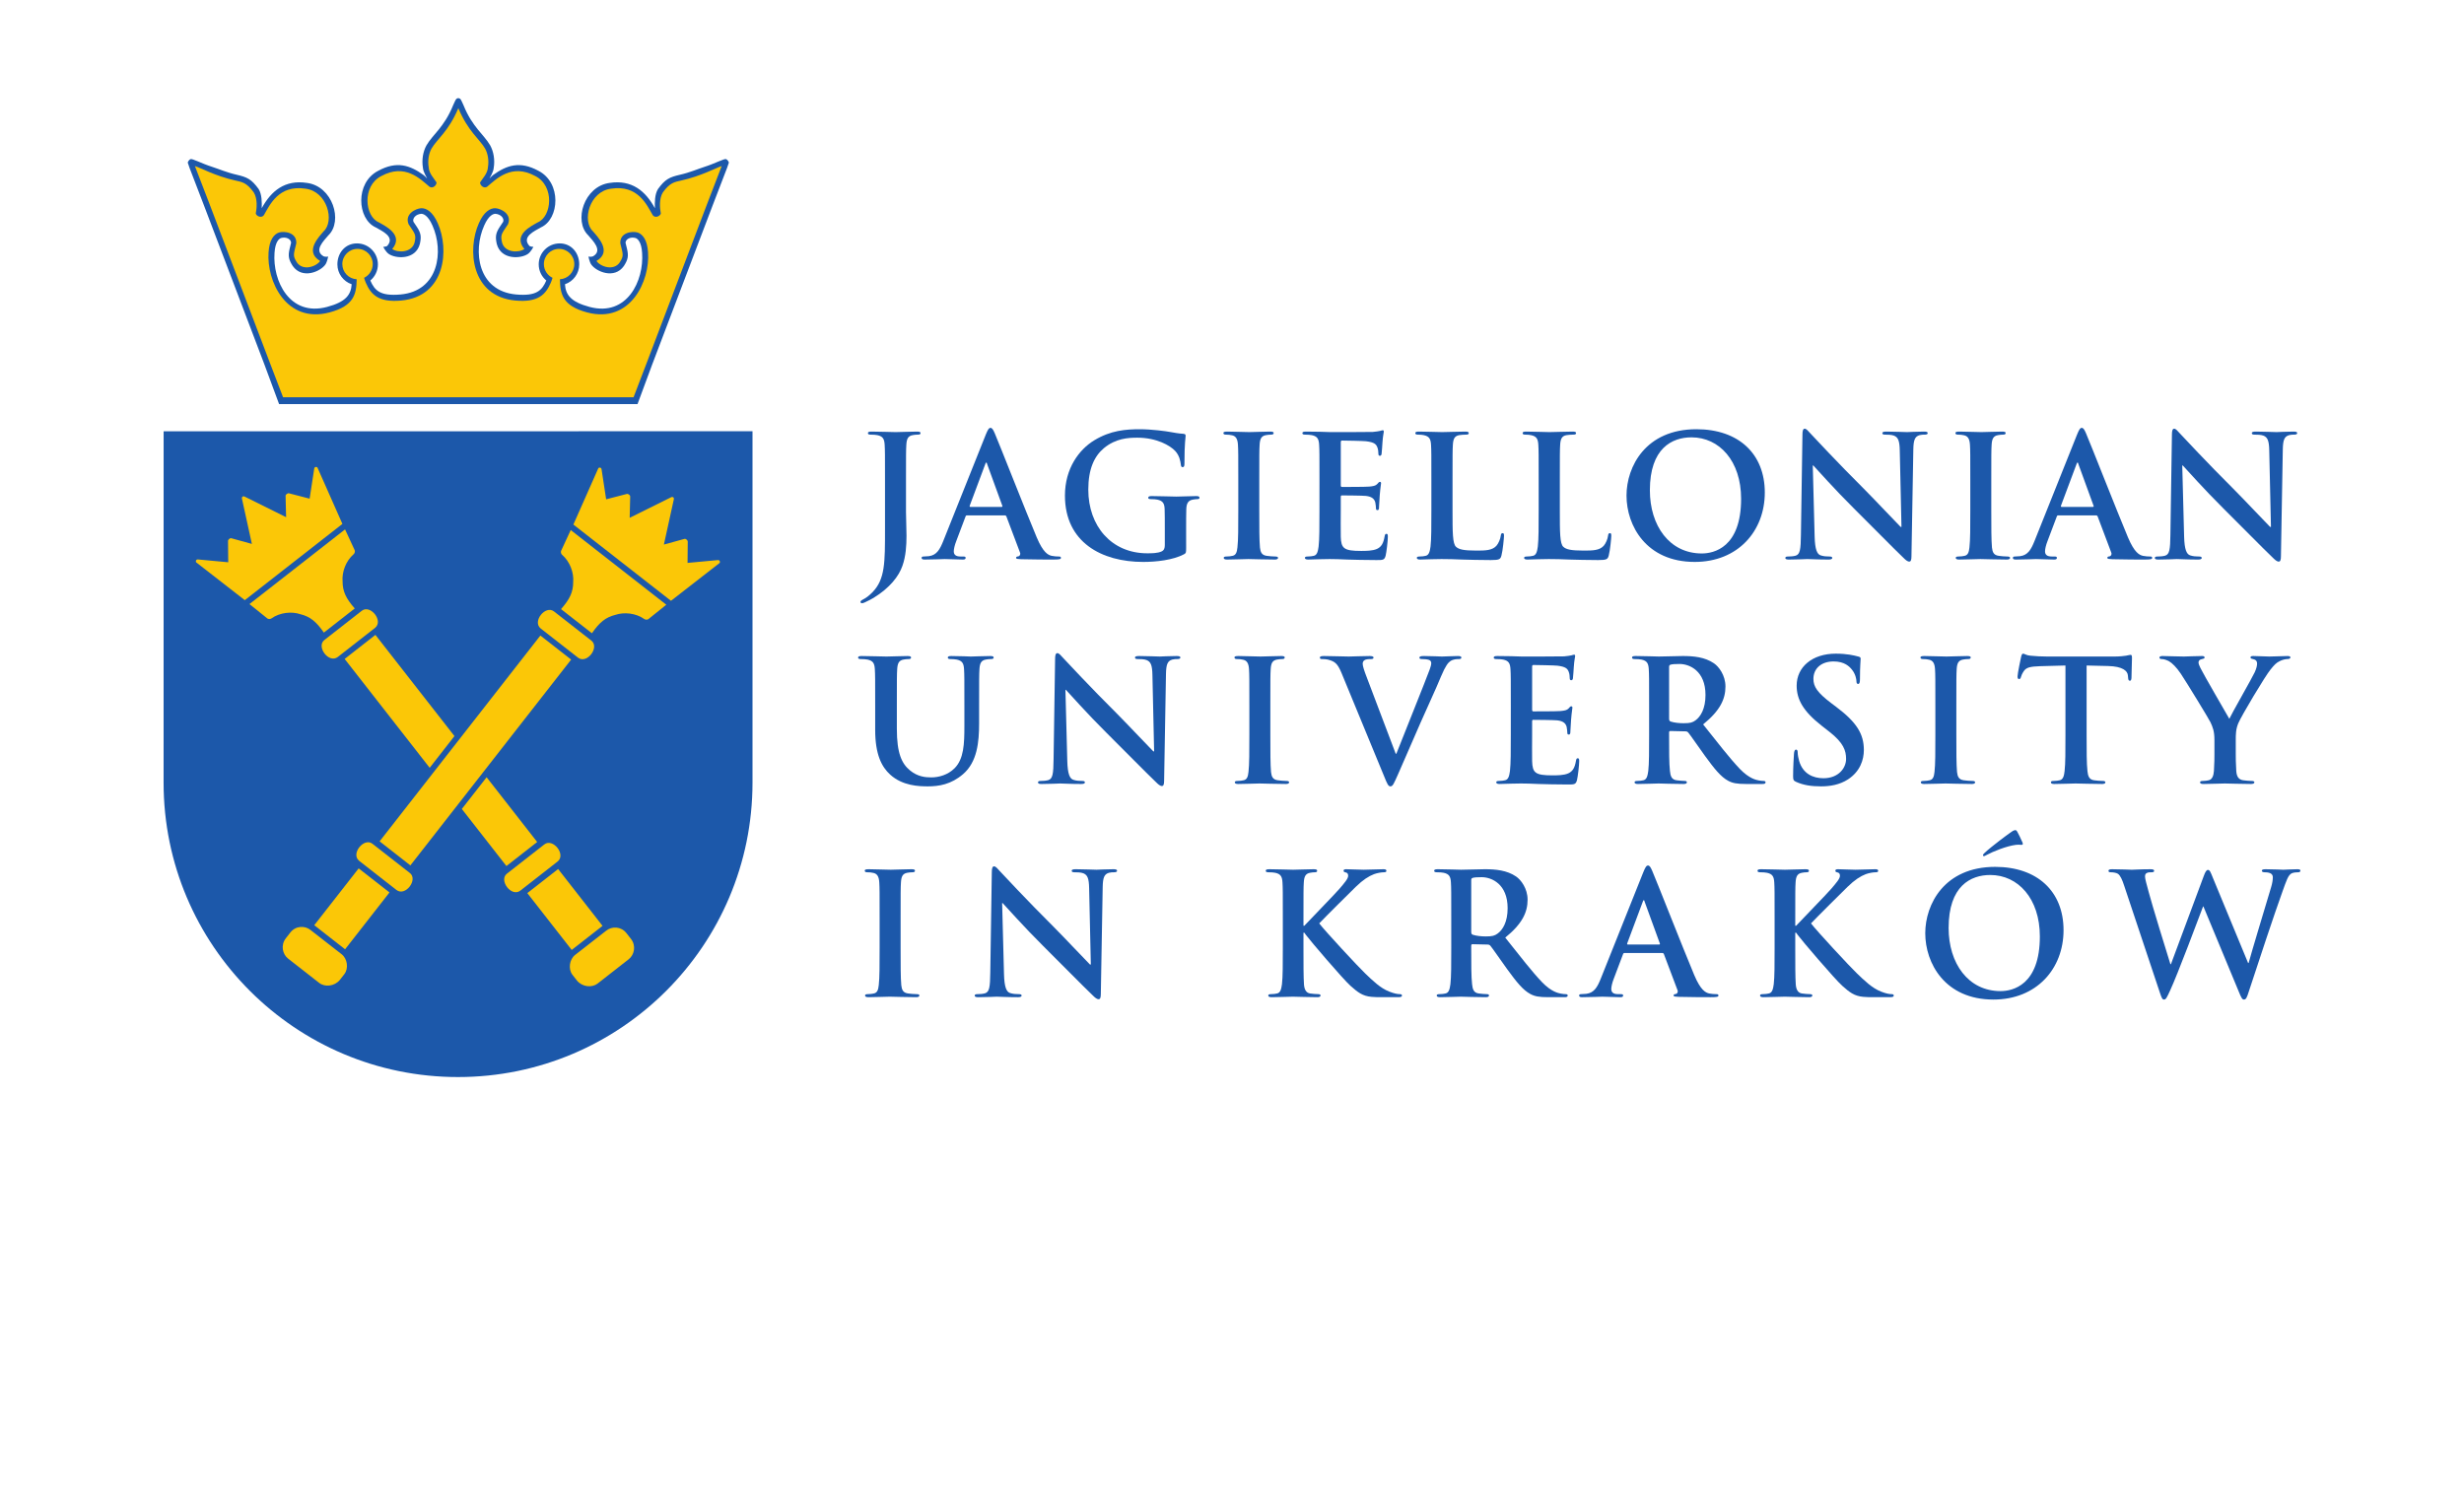 <?xml version="1.0" encoding="UTF-8" standalone="no"?>
<!-- Created with Inkscape (http://www.inkscape.org/) -->

<svg
   xmlns:dc="http://purl.org/dc/elements/1.1/"
   xmlns:cc="http://creativecommons.org/ns#"
   xmlns:rdf="http://www.w3.org/1999/02/22-rdf-syntax-ns#"
   xmlns:svg="http://www.w3.org/2000/svg"
   xmlns="http://www.w3.org/2000/svg"
   xmlns:sodipodi="http://sodipodi.sourceforge.net/DTD/sodipodi-0.dtd"
   xmlns:inkscape="http://www.inkscape.org/namespaces/inkscape"
   width="102.709mm"
   height="62.715mm"
   viewBox="0 0 363.929 222.218"
   id="svg2"
   version="1.1"
   inkscape:version="0.92.3 (2405546, 2018-03-11)"
   sodipodi:docname="header-en.svg">
  <defs
     id="defs4">
    <clipPath
       id="clipPath3460"
       clipPathUnits="userSpaceOnUse">
      <path
         inkscape:connector-curvature="0"
         id="path3462-5"
         d="M 0,841 H 595 V 0 H 0 Z" />
    </clipPath>
  </defs>
  <sodipodi:namedview
     id="base"
     pagecolor="#ffffff"
     bordercolor="#666666"
     borderopacity="1.0"
     inkscape:pageopacity="0.0"
     inkscape:pageshadow="2"
     inkscape:zoom="1.979899"
     inkscape:cx="152.9343"
     inkscape:cy="140.1743"
     inkscape:document-units="px"
     inkscape:current-layer="layer1"
     showgrid="false"
     fit-margin-top="4.091"
     fit-margin-left="6.819"
     fit-margin-right="6.819"
     fit-margin-bottom="17.819"
     inkscape:window-width="1853"
     inkscape:window-height="1025"
     inkscape:window-x="67"
     inkscape:window-y="27"
     inkscape:window-maximized="1" />
  <g
     inkscape:label="Layer 1"
     inkscape:groupmode="layer"
     id="layer1"
     transform="translate(-20.886,-525.506)">
    <g
       transform="translate(214.413,75.767)"
       id="layer1-3"
       inkscape:label="Layer 1">
      <g
         transform="matrix(1.25,0,0,-1.25,-240.622,1301.774)"
         inkscape:label="asm_pds_ang_c"
         id="g3454">
        <g
           id="g3456">
          <g
             clip-path="url(#clipPath3460)"
             id="g3458">
            <g
               transform="translate(126.591,589.156)"
               id="g3464">
              <path
                 inkscape:connector-curvature="0"
                 id="path3466-6"
                 style="fill:#1c58aa;fill-opacity:1;fill-rule:evenodd;stroke:none"
                 d="m 0,0 c 0,-19.214 -15.578,-34.791 -34.794,-34.792 -19.216,0 -34.792,15.575 -34.791,34.789 L -69.581,41.512 0,41.515 Z" />
            </g>
            <g
               transform="translate(101.526,606.533)"
               id="g3468">
              <path
                 inkscape:connector-curvature="0"
                 id="path3470-2"
                 style="fill:#fbc707;fill-opacity:1;fill-rule:evenodd;stroke:none"
                 d="m 0,0 3.635,-2.842 -18.995,-24.318 -3.635,2.841 z" />
            </g>
            <g
               transform="translate(77.823,565.832)"
               id="g3472">
              <path
                 inkscape:connector-curvature="0"
                 id="path3474-9"
                 style="fill:#fbc707;fill-opacity:1;fill-rule:evenodd;stroke:none"
                 d="M 0,0 C -0.631,-0.754 -1.76,-0.858 -2.422,-0.35 L -6.11,2.531 c -0.658,0.514 -0.894,1.592 -0.266,2.395 l 0.532,0.682 c 0.642,0.821 1.729,0.833 2.39,0.3 L 0.23,3.037 C 0.899,2.507 1.06,1.379 0.548,0.701 Z" />
            </g>
            <g
               transform="translate(105.112,618.999)"
               id="g3476">
              <path
                 inkscape:connector-curvature="0"
                 id="path3478-1"
                 style="fill:#fbc707;fill-opacity:1;fill-rule:evenodd;stroke:none"
                 d="m 0,0 -1.139,-2.462 c -0.053,-0.107 -0.012,-0.356 0.115,-0.46 0.943,-0.81 1.405,-2.125 1.316,-3.214 0.001,-1.188 -0.399,-2.029 -1.437,-3.208 l 3.65,-2.851 c 0.893,1.292 1.612,1.883 2.765,2.171 1.035,0.349 2.422,0.219 3.436,-0.5 0.132,-0.098 0.384,-0.079 0.474,0 l 2.114,1.7 z" />
            </g>
            <g
               transform="translate(116.959,610.637)"
               id="g3480">
              <path
                 inkscape:connector-curvature="0"
                 id="path3482-2"
                 style="fill:#fbc707;fill-opacity:1;fill-rule:evenodd;stroke:none"
                 d="M 0,0 5.739,4.465 C 5.826,4.533 5.802,4.87 5.485,4.807 L 1.957,4.479 1.981,6.99 C 1.992,7.151 1.751,7.368 1.584,7.314 l -2.422,-0.668 1.176,5.351 c 0.026,0.099 -0.024,0.201 -0.064,0.239 -0.046,0.03 -0.159,0.054 -0.248,0.005 l -4.907,-2.435 0.062,2.511 c 0.011,0.175 -0.257,0.357 -0.41,0.307 l -2.432,-0.631 -0.535,3.503 c -0.015,0.322 -0.348,0.264 -0.393,0.163 l -2.944,-6.648 z" />
            </g>
            <g
               transform="translate(107.548,605.934)"
               id="g3484">
              <path
                 inkscape:connector-curvature="0"
                 id="path3486-7"
                 style="fill:#fbc707;fill-opacity:1;fill-rule:evenodd;stroke:none"
                 d="m 0,0 c 1.014,-0.777 -0.519,-2.821 -1.573,-2.014 l -4.409,3.445 c -1.039,0.828 0.574,2.81 1.573,2.014 z" />
            </g>
            <g
               transform="translate(86.098,578.48)"
               id="g3488">
              <path
                 inkscape:connector-curvature="0"
                 id="path3490-0"
                 style="fill:#fbc707;fill-opacity:1;fill-rule:evenodd;stroke:none"
                 d="m 0,0 c 1.014,-0.777 -0.519,-2.821 -1.573,-2.014 l -4.409,3.445 c -1.039,0.827 0.574,2.809 1.573,2.013 z" />
            </g>
            <g
               transform="translate(80.055,579.021)"
               id="g3492">
              <path
                 inkscape:connector-curvature="0"
                 id="path3494-9"
                 style="fill:#fbc707;fill-opacity:1;fill-rule:evenodd;stroke:none"
                 d="m 0,0 3.642,-2.845 -5.247,-6.716 -3.642,2.846 z" />
            </g>
            <g
               transform="translate(95.173,589.788)"
               id="g3496">
              <path
                 inkscape:connector-curvature="0"
                 id="path3498-3"
                 style="fill:#fbc707;fill-opacity:1;fill-rule:evenodd;stroke:none"
                 d="M 0,0 5.975,-7.65 2.34,-10.491 -2.927,-3.748 Z M -13.139,16.822 -3.799,4.864 -6.726,1.116 -16.774,13.98 Z" />
            </g>
            <g
               transform="translate(105.856,565.756)"
               id="g3500">
              <path
                 inkscape:connector-curvature="0"
                 id="path3502-6"
                 style="fill:#fbc707;fill-opacity:1;fill-rule:evenodd;stroke:none"
                 d="M 0,0 C 0.631,-0.755 1.76,-0.858 2.423,-0.351 L 6.11,2.531 C 6.769,3.045 7.004,4.122 6.377,4.926 L 5.844,5.608 C 5.202,6.429 4.115,6.441 3.455,5.908 L -0.229,3.037 C -0.898,2.507 -1.06,1.379 -0.548,0.701 Z" />
            </g>
            <g
               transform="translate(78.448,619.075)"
               id="g3504">
              <path
                 inkscape:connector-curvature="0"
                 id="path3506-0"
                 style="fill:#fbc707;fill-opacity:1;fill-rule:evenodd;stroke:none"
                 d="M 0,0 1.139,-2.462 C 1.192,-2.568 1.15,-2.818 1.024,-2.922 0.08,-3.732 -0.381,-5.046 -0.292,-6.136 -0.293,-7.324 0.107,-8.164 1.145,-9.343 l -3.65,-2.852 c -0.893,1.293 -1.612,1.884 -2.765,2.171 -1.035,0.349 -2.422,0.219 -3.437,-0.5 -0.131,-0.098 -0.383,-0.079 -0.474,0 l -2.113,1.7 z" />
            </g>
            <g
               transform="translate(66.601,610.713)"
               id="g3508">
              <path
                 inkscape:connector-curvature="0"
                 id="path3510-6"
                 style="fill:#fbc707;fill-opacity:1;fill-rule:evenodd;stroke:none"
                 d="M 0,0 -5.739,4.464 C -5.826,4.533 -5.802,4.87 -5.485,4.806 L -1.957,4.478 -1.981,6.99 c -0.011,0.161 0.23,0.378 0.397,0.324 l 2.421,-0.668 -1.175,5.351 c -0.026,0.098 0.024,0.201 0.064,0.239 0.046,0.029 0.158,0.054 0.248,0.005 L 4.881,9.805 4.819,12.317 c -0.011,0.175 0.257,0.356 0.41,0.307 l 2.432,-0.631 0.535,3.503 c 0.015,0.322 0.348,0.264 0.393,0.163 L 11.533,9.01 Z" />
            </g>
            <g
               transform="translate(76.011,606.01)"
               id="g3512">
              <path
                 inkscape:connector-curvature="0"
                 id="path3514-2"
                 style="fill:#fbc707;fill-opacity:1;fill-rule:evenodd;stroke:none"
                 d="M 0,0 C -1.014,-0.776 0.519,-2.821 1.573,-2.014 L 5.982,1.432 C 7.021,2.259 5.408,4.241 4.409,3.445 Z" />
            </g>
            <g
               transform="translate(97.581,578.403)"
               id="g3516">
              <path
                 inkscape:connector-curvature="0"
                 id="path3518-6"
                 style="fill:#fbc707;fill-opacity:1;fill-rule:evenodd;stroke:none"
                 d="M 0,0 C -1.014,-0.777 0.519,-2.821 1.573,-2.014 L 5.982,1.431 C 7.021,2.259 5.408,4.241 4.409,3.445 Z" />
            </g>
            <g
               transform="translate(103.624,578.944)"
               id="g3520">
              <path
                 inkscape:connector-curvature="0"
                 id="path3522-1"
                 style="fill:#fbc707;fill-opacity:1;fill-rule:evenodd;stroke:none"
                 d="m 0,0 -3.642,-2.845 5.246,-6.716 3.643,2.846 z" />
            </g>
            <g
               transform="translate(70.652,633.882)"
               id="g3524">
              <path
                 inkscape:connector-curvature="0"
                 id="path3526-8"
                 style="fill:#1c58aa;fill-opacity:1;fill-rule:nonzero;stroke:none"
                 d="m 0,0 -1.741,4.699 -3.55,9.343 c -2.575,6.781 -5.167,13.609 -5.273,13.825 l -0.231,0.674 c 0,0 0.105,0.315 0.336,0.399 0.167,0.105 1.342,-0.525 2.503,-0.893 0.811,-0.256 1.785,-0.689 2.948,-0.949 1.229,-0.287 1.736,-0.511 2.591,-1.686 0.393,-0.623 0.389,-1.606 0.365,-2.27 1.122,2.054 2.738,3.382 5.324,2.995 3.064,-0.383 4.309,-4.52 2.55,-6.201 C 5.281,19.292 4.069,18.145 5.26,17.46 c 0.247,-0.099 0.542,-0.029 0.542,-0.029 0,0 -0.122,-0.641 -0.323,-0.929 -0.575,-0.845 -2.741,-1.795 -3.87,-0.179 -0.478,0.748 -0.562,1.172 -0.368,2.008 l 0.179,0.731 c -0.018,0.45 -0.604,0.732 -1.195,0.557 -0.222,-0.078 -0.683,-0.435 -0.764,-1.755 -0.239,-3.271 1.767,-7.566 6.206,-6.384 2.234,0.595 2.829,1.443 2.909,2.68 -0.98,0.331 -1.686,1.257 -1.686,2.349 0,1.369 0.94,2.478 2.309,2.478 1.368,0 2.478,-1.109 2.478,-2.478 0,-0.768 -0.349,-1.453 -0.895,-1.907 0.516,-1.187 1.174,-1.864 3.555,-1.652 4.575,0.406 5.129,5.152 3.786,8.145 -0.537,1.232 -1.102,1.395 -1.331,1.387 -0.609,-0.044 -1.056,-0.506 -0.92,-0.933 l 0.418,-0.625 c 0.468,-0.719 0.535,-1.146 0.341,-2.012 -0.508,-1.904 -2.868,-1.753 -3.698,-1.156 -0.352,0.265 -0.629,0.819 -0.629,0.819 0,0 0.433,0.017 0.508,0.157 0.89,1.057 -0.662,1.719 -1.391,2.143 -2.212,0.995 -2.457,5.292 0.296,6.692 2.197,1.195 3.759,0.65 5.357,-0.506 0.163,-0.118 0.307,-0.295 0.414,-0.415 -0.093,0.216 -0.125,0.251 -0.234,0.468 -0.111,0.24 -0.242,0.514 -0.262,0.818 -0.151,0.932 0.014,1.906 0.418,2.635 0.403,0.697 0.975,1.264 1.47,1.891 0.537,0.679 1.146,1.515 1.694,2.877 0.086,0.151 0.267,0.666 0.401,0.742 0.042,0.037 0.093,0.06 0.195,0.073 0.103,-0.013 0.167,-0.036 0.21,-0.073 0.133,-0.076 0.315,-0.591 0.401,-0.742 0.548,-1.362 1.156,-2.198 1.693,-2.877 0.495,-0.627 1.067,-1.194 1.47,-1.891 0.404,-0.729 0.569,-1.703 0.419,-2.635 -0.021,-0.304 -0.152,-0.578 -0.263,-0.818 -0.108,-0.217 -0.141,-0.252 -0.234,-0.468 0.107,0.12 0.251,0.297 0.414,0.415 1.598,1.156 3.16,1.701 5.357,0.506 2.754,-1.4 2.508,-5.697 0.297,-6.692 -0.729,-0.424 -2.282,-1.086 -1.392,-2.143 0.075,-0.14 0.508,-0.157 0.508,-0.157 0,0 -0.277,-0.554 -0.629,-0.819 -0.83,-0.597 -3.19,-0.748 -3.698,1.156 -0.194,0.866 -0.127,1.293 0.341,2.012 l 0.418,0.625 c 0.136,0.427 -0.311,0.889 -0.92,0.933 -0.229,0.008 -0.794,-0.155 -1.33,-1.387 -1.344,-2.993 -0.79,-7.739 3.785,-8.145 2.381,-0.212 3.039,0.465 3.556,1.652 -0.547,0.454 -0.896,1.139 -0.896,1.907 0,1.369 1.11,2.478 2.478,2.478 1.369,0 2.309,-1.109 2.309,-2.478 0,-1.092 -0.706,-2.018 -1.686,-2.349 0.08,-1.237 0.676,-2.085 2.91,-2.68 4.438,-1.182 6.444,3.113 6.205,6.384 -0.081,1.32 -0.542,1.677 -0.764,1.755 -0.591,0.175 -1.177,-0.107 -1.195,-0.557 l 0.179,-0.731 c 0.194,-0.836 0.11,-1.26 -0.368,-2.008 -1.129,-1.616 -3.294,-0.666 -3.87,0.179 -0.201,0.288 -0.323,0.929 -0.323,0.929 0,0 0.295,-0.07 0.542,0.029 1.191,0.685 -0.021,1.832 -0.562,2.476 -1.759,1.681 -0.514,5.818 2.55,6.201 2.586,0.387 4.202,-0.941 5.324,-2.995 -0.023,0.664 -0.028,1.647 0.365,2.27 0.855,1.175 1.363,1.399 2.592,1.686 1.162,0.26 2.136,0.693 2.947,0.949 1.161,0.368 2.336,0.998 2.504,0.893 0.23,-0.084 0.336,-0.399 0.336,-0.399 L 52.918,27.867 C 52.813,27.651 50.22,20.823 47.645,14.042 L 44.095,4.699 42.354,0 Z" />
            </g>
            <g
               transform="translate(71.122,634.69)"
               id="g3528">
              <path
                 inkscape:connector-curvature="0"
                 id="path3530-7"
                 style="fill:#fbc707;fill-opacity:1;fill-rule:nonzero;stroke:none"
                 d="m 0,0 c -0.054,0.061 -10.203,26.886 -10.415,27.317 0.673,-0.209 2.38,-1.17 4.776,-1.707 0.791,-0.185 1.317,-0.224 2.173,-1.4 0.461,-0.73 0.372,-1.863 0.242,-2.508 0.103,-0.322 0.666,-0.562 0.953,-0.195 0.722,1.253 1.766,3.61 4.916,3.138 C 5.22,24.331 6.122,20.82 4.789,19.599 4.303,19.013 2.462,17.207 4.383,16.103 3.921,15.426 2.358,14.894 1.641,15.92 1.114,16.744 1.25,16.869 1.564,18.187 c 0.063,1.296 -1.409,1.464 -2.044,1.277 -0.593,-0.193 -1.143,-0.878 -1.233,-2.338 -0.245,-3.358 2.066,-8.471 7.211,-7.101 2.89,0.77 3.174,2.183 3.2,3.915 -0.946,0.053 -1.696,0.836 -1.696,1.794 0,0.993 0.805,1.798 1.797,1.798 0.993,0 1.798,-0.805 1.798,-1.798 0,-0.715 -0.419,-1.333 -1.024,-1.622 0.04,-0.168 0.142,-0.421 0.209,-0.589 0.597,-1.371 1.475,-2.338 4.149,-2.1 5.303,0.472 5.727,6.067 4.348,9.139 -0.584,1.34 -1.336,1.796 -1.958,1.775 -0.661,-0.041 -1.987,-0.702 -1.485,-1.899 0.747,-1.132 0.917,-1.202 0.704,-2.157 -0.323,-1.209 -1.975,-1.244 -2.64,-0.766 1.428,1.695 -0.92,2.762 -1.577,3.146 -1.67,0.693 -2.023,4.299 0.29,5.476 2.798,1.52 4.586,-0.338 5.693,-1.268 0.395,-0.247 0.84,0.172 0.828,0.509 -0.279,0.457 -0.901,1.073 -0.928,1.798 -0.133,0.797 0.009,1.615 0.335,2.204 0.66,1.14 1.994,1.995 3.169,4.773 1.175,-2.778 2.503,-3.633 3.164,-4.773 0.326,-0.589 0.468,-1.407 0.335,-2.204 -0.028,-0.725 -0.65,-1.341 -0.929,-1.798 -0.012,-0.337 0.434,-0.756 0.829,-0.509 1.107,0.93 2.894,2.788 5.693,1.268 2.313,-1.177 1.96,-4.783 0.289,-5.476 -0.656,-0.384 -3.005,-1.451 -1.576,-3.146 -0.666,-0.478 -2.318,-0.443 -2.64,0.766 -0.213,0.955 -0.042,1.025 0.703,2.157 0.503,1.197 -0.823,1.858 -1.484,1.899 -0.623,0.021 -1.374,-0.435 -1.958,-1.775 -1.379,-3.072 -0.955,-8.667 4.347,-9.139 2.675,-0.238 3.553,0.729 4.15,2.1 0.067,0.168 0.168,0.421 0.208,0.589 -0.605,0.289 -1.023,0.907 -1.023,1.622 0,0.993 0.805,1.798 1.797,1.798 0.993,0 1.798,-0.805 1.798,-1.798 0,-0.958 -0.75,-1.741 -1.696,-1.794 0.025,-1.732 0.309,-3.145 3.2,-3.915 5.144,-1.37 7.456,3.743 7.21,7.101 -0.089,1.46 -0.64,2.145 -1.232,2.338 -0.635,0.187 -2.107,0.019 -2.044,-1.277 0.314,-1.318 0.45,-1.443 -0.077,-2.267 -0.717,-1.026 -2.281,-0.494 -2.743,0.183 1.922,1.104 0.081,2.91 -0.406,3.496 -1.333,1.221 -0.431,4.732 2.145,5.046 3.15,0.472 4.194,-1.885 4.916,-3.138 0.287,-0.367 0.849,-0.127 0.953,0.195 -0.13,0.645 -0.219,1.778 0.242,2.508 0.856,1.176 1.382,1.215 2.173,1.4 2.396,0.537 4.103,1.498 4.775,1.707 C 51.618,26.886 41.469,0.061 41.415,0 Z" />
            </g>
          </g>
        </g>
      </g>
    </g>
    <g
       style="font-style:normal;font-variant:normal;font-weight:bold;font-stretch:normal;font-size:40px;line-height:125%;font-family:'Trajan Pro';-inkscape-font-specification:'Trajan Pro Bold';letter-spacing:0.71px;word-spacing:0px;fill:#1c58aa;fill-opacity:1;stroke:none;stroke-width:1px;stroke-linecap:butt;stroke-linejoin:miter;stroke-opacity:1"
       id="text3442">
      <path
         d="m 151.6,603.677 c 0,4.9 0.025,7.4 -1.875,9.325 -0.5,0.5 -0.875,0.775 -1.2,0.95 -0.425,0.225 -0.55,0.325 -0.55,0.45 0,0.125 0.1,0.2 0.2,0.2 0.125,0 0.325,-0.05 0.5,-0.15 0.525,-0.25 0.925,-0.45 1.25,-0.65 2.4,-1.475 3.725,-3.2 4.25,-4.725 0.5,-1.4 0.6,-3 0.6,-4.425 0,-1.25 -0.075,-2.45 -0.075,-3.525 v -4.625 c 0,-3.8 0,-4.5 0.05,-5.3 0.05,-0.875 0.25,-1.3 0.925,-1.425 0.3,-0.05 0.45,-0.075 0.725,-0.075 0.3,0 0.45,-0.05 0.45,-0.225 0,-0.175 -0.175,-0.225 -0.525,-0.225 -0.975,0 -2.55,0.075 -3.15,0.075 -0.65,0 -2.225,-0.075 -3.55,-0.075 -0.375,0 -0.55,0.05 -0.55,0.225 0,0.175 0.15,0.225 0.425,0.225 0.35,0 0.775,0.025 0.975,0.075 0.825,0.175 1.025,0.575 1.075,1.425 0.05,0.8 0.05,1.5 0.05,5.3 z"
         style="font-style:normal;font-variant:normal;font-weight:bold;font-stretch:normal;font-size:25px;font-family:'Trajan Pro';-inkscape-font-specification:'Trajan Pro Bold';letter-spacing:0.71px;fill:#1c58aa;fill-opacity:1"
         id="path3640"
         inkscape:connector-curvature="0" />
      <path
         d="m 169.285,601.627 c 0.125,0 0.2,0.05 0.25,0.175 l 2,5.3 c 0.125,0.3 -0.05,0.525 -0.225,0.575 -0.25,0.025 -0.35,0.075 -0.35,0.225 0,0.175 0.3,0.175 0.75,0.2 2,0.05 3.825,0.05 4.725,0.05 0.925,0 1.15,-0.05 1.15,-0.25 0,-0.175 -0.125,-0.2 -0.325,-0.2 -0.3,0 -0.675,-0.025 -1.05,-0.1 -0.525,-0.125 -1.25,-0.475 -2.2,-2.725 -1.6,-3.8 -5.6,-14 -6.2,-15.375 -0.25,-0.575 -0.4,-0.8 -0.625,-0.8 -0.25,0 -0.4,0.275 -0.7,1 l -6.275,15.7 c -0.5,1.25 -0.975,2.1 -2.125,2.25 -0.2,0.025 -0.55,0.05 -0.775,0.05 -0.2,0 -0.3,0.05 -0.3,0.2 0,0.2 0.15,0.25 0.475,0.25 1.3,0 2.675,-0.075 2.95,-0.075 0.775,0 1.85,0.075 2.65,0.075 0.275,0 0.425,-0.05 0.425,-0.25 0,-0.15 -0.075,-0.2 -0.375,-0.2 h -0.375 c -0.775,0 -1,-0.325 -1,-0.775 0,-0.3 0.125,-0.9 0.375,-1.525 l 1.35,-3.575 c 0.05,-0.15 0.1,-0.2 0.225,-0.2 z m -5.075,-1.25 c -0.1,0 -0.125,-0.075 -0.1,-0.175 l 2.3,-6.15 c 0.025,-0.1 0.075,-0.225 0.15,-0.225 0.075,0 0.1,0.125 0.125,0.225 l 2.25,6.175 c 0.025,0.075 0,0.15 -0.125,0.15 z"
         style="font-style:normal;font-variant:normal;font-weight:bold;font-stretch:normal;font-size:25px;font-family:'Trajan Pro';-inkscape-font-specification:'Trajan Pro Bold';letter-spacing:0.71px;fill:#1c58aa;fill-opacity:1"
         id="path3642"
         inkscape:connector-curvature="0" />
      <path
         d="m 196.076,603.727 c 0,-1.25 0,-2.25 0.025,-3 0.025,-0.875 0.275,-1.3 0.95,-1.425 0.3,-0.05 0.475,-0.075 0.675,-0.075 0.175,0 0.325,-0.05 0.325,-0.2 0,-0.2 -0.175,-0.25 -0.5,-0.25 -0.825,0 -2.15,0.075 -2.925,0.075 -0.75,0 -2.325,-0.075 -3.625,-0.075 -0.35,0 -0.525,0.05 -0.525,0.25 0,0.15 0.15,0.2 0.375,0.2 0.35,0 0.775,0.025 0.975,0.075 0.825,0.175 1.05,0.575 1.075,1.425 0.025,0.75 0.025,1.7 0.025,2.95 v 2.35 c 0,0.425 -0.1,0.75 -0.475,0.925 -0.6,0.275 -1.475,0.275 -2.125,0.275 -5.275,0 -8.7,-4.025 -8.7,-9.4 0,-3.075 0.9,-4.95 2.3,-6.125 1.75,-1.45 3.575,-1.55 4.95,-1.55 2.825,0 4.825,1.15 5.575,1.95 0.65,0.7 0.775,1.5 0.85,2.075 0.025,0.2 0.075,0.325 0.25,0.325 0.2,0 0.275,-0.125 0.275,-0.525 0,-3.125 0.175,-3.825 0.175,-4.1 0,-0.175 -0.05,-0.275 -0.35,-0.3 -0.575,-0.025 -1.45,-0.175 -1.975,-0.275 -0.5,-0.1 -2.7,-0.4 -4.425,-0.4 -2.1,0 -4.325,0.175 -6.725,1.625 -2.275,1.375 -4.35,4.175 -4.35,8.175 0,6.9 5.425,9.8 11.55,9.8 1.95,0 4.4,-0.275 6.025,-1.125 0.3,-0.175 0.325,-0.225 0.325,-0.9 z"
         style="font-style:normal;font-variant:normal;font-weight:bold;font-stretch:normal;font-size:25px;font-family:'Trajan Pro';-inkscape-font-specification:'Trajan Pro Bold';letter-spacing:0.71px;fill:#1c58aa;fill-opacity:1"
         id="path3644"
         inkscape:connector-curvature="0" />
      <path
         d="m 203.779,600.902 c 0,2.425 0,4.4 -0.125,5.45 -0.075,0.725 -0.225,1.15 -0.725,1.25 -0.225,0.05 -0.525,0.1 -0.9,0.1 -0.3,0 -0.4,0.075 -0.4,0.2 0,0.175 0.175,0.25 0.5,0.25 1,0 2.575,-0.075 3.15,-0.075 0.675,0 2.25,0.075 3.9,0.075 0.275,0 0.475,-0.075 0.475,-0.25 0,-0.125 -0.125,-0.2 -0.4,-0.2 -0.375,0 -0.925,-0.05 -1.275,-0.1 -0.75,-0.1 -0.925,-0.55 -1,-1.225 -0.1,-1.075 -0.1,-3.05 -0.1,-5.475 v -4.4 c 0,-3.8 0,-4.5 0.05,-5.3 0.05,-0.875 0.25,-1.3 0.925,-1.425 0.3,-0.05 0.5,-0.075 0.75,-0.075 0.25,0 0.4,-0.05 0.4,-0.25 0,-0.15 -0.2,-0.2 -0.525,-0.2 -0.95,0 -2.425,0.075 -3.05,0.075 -0.725,0 -2.3,-0.075 -3.25,-0.075 -0.4,0 -0.6,0.05 -0.6,0.2 0,0.2 0.15,0.25 0.4,0.25 0.3,0 0.625,0.025 0.9,0.1 0.55,0.125 0.8,0.55 0.85,1.4 0.05,0.8 0.05,1.5 0.05,5.3 z"
         style="font-style:normal;font-variant:normal;font-weight:bold;font-stretch:normal;font-size:25px;font-family:'Trajan Pro';-inkscape-font-specification:'Trajan Pro Bold';letter-spacing:0.71px;fill:#1c58aa;fill-opacity:1"
         id="path3646"
         inkscape:connector-curvature="0" />
      <path
         d="m 215.768,600.902 c 0,2.3 0,4.275 -0.125,5.325 -0.1,0.725 -0.225,1.275 -0.725,1.375 -0.225,0.05 -0.525,0.1 -0.9,0.1 -0.3,0 -0.4,0.075 -0.4,0.2 0,0.175 0.175,0.25 0.5,0.25 0.5,0 1.15,-0.05 1.725,-0.05 0.6,-0.025 1.15,-0.025 1.425,-0.025 0.75,0 1.525,0.025 2.6,0.075 1.075,0.025 2.45,0.075 4.325,0.075 0.95,0 1.175,0 1.35,-0.65 0.125,-0.5 0.325,-2.2 0.325,-2.775 0,-0.25 0,-0.45 -0.2,-0.45 -0.175,0 -0.225,0.1 -0.275,0.375 -0.175,1.025 -0.475,1.55 -1.125,1.85 -0.65,0.3 -1.7,0.3 -2.35,0.3 -2.55,0 -2.95,-0.375 -3,-2.1 -0.025,-0.725 0,-3.025 0,-3.875 v -1.975 c 0,-0.15 0.025,-0.25 0.15,-0.25 0.6,0 3.075,0.025 3.55,0.075 0.925,0.1 1.275,0.475 1.4,0.975 0.075,0.325 0.075,0.65 0.1,0.9 0,0.125 0.05,0.225 0.225,0.225 0.225,0 0.225,-0.275 0.225,-0.475 0,-0.175 0.075,-1.175 0.1,-1.675 0.1,-1.275 0.2,-1.675 0.2,-1.825 0,-0.15 -0.075,-0.2 -0.175,-0.2 -0.125,0 -0.225,0.125 -0.4,0.325 -0.225,0.25 -0.6,0.325 -1.2,0.375 -0.575,0.05 -3.45,0.05 -4,0.05 -0.15,0 -0.175,-0.1 -0.175,-0.275 v -6.325 c 0,-0.175 0.05,-0.25 0.175,-0.25 0.5,0 3.125,0.05 3.55,0.1 1.25,0.15 1.5,0.45 1.675,0.9 0.125,0.3 0.15,0.725 0.15,0.9 0,0.225 0.05,0.35 0.225,0.35 0.175,0 0.225,-0.15 0.25,-0.275 0.05,-0.3 0.1,-1.4 0.125,-1.65 0.075,-1.15 0.2,-1.45 0.2,-1.625 0,-0.125 -0.025,-0.225 -0.15,-0.225 -0.125,0 -0.275,0.075 -0.4,0.1 -0.2,0.05 -0.6,0.1 -1.075,0.15 -0.475,0.025 -5.45,0.025 -6.25,0.025 -0.35,0 -0.925,-0.025 -1.575,-0.05 -0.625,0 -1.35,-0.025 -2.025,-0.025 -0.375,0 -0.55,0.05 -0.55,0.225 0,0.175 0.15,0.225 0.425,0.225 0.35,0 0.775,0.025 0.975,0.075 0.825,0.175 1.025,0.575 1.075,1.425 0.05,0.8 0.05,1.5 0.05,5.3 z"
         style="font-style:normal;font-variant:normal;font-weight:bold;font-stretch:normal;font-size:25px;font-family:'Trajan Pro';-inkscape-font-specification:'Trajan Pro Bold';letter-spacing:0.71px;fill:#1c58aa;fill-opacity:1"
         id="path3648"
         inkscape:connector-curvature="0" />
      <path
         d="m 235.423,596.502 c 0,-3.8 0,-4.5 0.05,-5.3 0.05,-0.875 0.25,-1.3 0.925,-1.425 0.3,-0.05 0.7,-0.075 0.975,-0.075 0.3,0 0.45,-0.05 0.45,-0.225 0,-0.175 -0.175,-0.225 -0.525,-0.225 -0.975,0 -2.8,0.075 -3.4,0.075 -0.675,0 -2.25,-0.075 -3.425,-0.075 -0.375,0 -0.55,0.05 -0.55,0.225 0,0.175 0.15,0.225 0.425,0.225 0.325,0 0.625,0.025 0.825,0.075 0.825,0.175 1.025,0.575 1.075,1.425 0.05,0.8 0.05,1.5 0.05,5.3 v 4.4 c 0,2.3 0,4.275 -0.125,5.325 -0.1,0.725 -0.225,1.275 -0.725,1.375 -0.225,0.05 -0.525,0.1 -0.9,0.1 -0.3,0 -0.4,0.075 -0.4,0.2 0,0.175 0.175,0.25 0.5,0.25 0.5,0 1.15,-0.05 1.725,-0.05 0.6,-0.025 1.15,-0.025 1.425,-0.025 1.025,0 1.925,0.025 3.05,0.075 1.125,0.025 2.425,0.075 4.225,0.075 1.3,0 1.425,-0.125 1.575,-0.675 0.2,-0.725 0.375,-2.6 0.375,-2.875 0,-0.3 -0.025,-0.425 -0.2,-0.425 -0.2,0 -0.25,0.15 -0.275,0.375 -0.05,0.475 -0.35,1.175 -0.65,1.5 -0.625,0.675 -1.6,0.7 -2.925,0.7 -1.95,0 -2.6,-0.175 -3.025,-0.55 -0.525,-0.45 -0.525,-2.175 -0.525,-5.375 z"
         style="font-style:normal;font-variant:normal;font-weight:bold;font-stretch:normal;font-size:25px;font-family:'Trajan Pro';-inkscape-font-specification:'Trajan Pro Bold';letter-spacing:0.71px;fill:#1c58aa;fill-opacity:1"
         id="path3650"
         inkscape:connector-curvature="0" />
      <path
         d="m 251.27,596.502 c 0,-3.8 0,-4.5 0.05,-5.3 0.05,-0.875 0.25,-1.3 0.925,-1.425 0.3,-0.05 0.7,-0.075 0.975,-0.075 0.3,0 0.45,-0.05 0.45,-0.225 0,-0.175 -0.175,-0.225 -0.525,-0.225 -0.975,0 -2.8,0.075 -3.4,0.075 -0.675,0 -2.25,-0.075 -3.425,-0.075 -0.375,0 -0.55,0.05 -0.55,0.225 0,0.175 0.15,0.225 0.425,0.225 0.325,0 0.625,0.025 0.825,0.075 0.825,0.175 1.025,0.575 1.075,1.425 0.05,0.8 0.05,1.5 0.05,5.3 v 4.4 c 0,2.3 0,4.275 -0.125,5.325 -0.1,0.725 -0.225,1.275 -0.725,1.375 -0.225,0.05 -0.525,0.1 -0.9,0.1 -0.3,0 -0.4,0.075 -0.4,0.2 0,0.175 0.175,0.25 0.5,0.25 0.5,0 1.15,-0.05 1.725,-0.05 0.6,-0.025 1.15,-0.025 1.425,-0.025 1.025,0 1.925,0.025 3.05,0.075 1.125,0.025 2.425,0.075 4.225,0.075 1.3,0 1.425,-0.125 1.575,-0.675 0.2,-0.725 0.375,-2.6 0.375,-2.875 0,-0.3 -0.025,-0.425 -0.2,-0.425 -0.2,0 -0.25,0.15 -0.275,0.375 -0.05,0.475 -0.35,1.175 -0.65,1.5 -0.625,0.675 -1.6,0.7 -2.925,0.7 -1.95,0 -2.6,-0.175 -3.025,-0.55 -0.525,-0.45 -0.525,-2.175 -0.525,-5.375 z"
         style="font-style:normal;font-variant:normal;font-weight:bold;font-stretch:normal;font-size:25px;font-family:'Trajan Pro';-inkscape-font-specification:'Trajan Pro Bold';letter-spacing:0.71px;fill:#1c58aa;fill-opacity:1"
         id="path3652"
         inkscape:connector-curvature="0" />
      <path
         d="m 271.195,608.502 c 6.35,0 10.35,-4.525 10.35,-10.25 0,-5.725 -3.875,-9.35 -10.1,-9.35 -7.5,0 -10.325,5.525 -10.325,9.8 0,4.425 2.9,9.8 10.075,9.8 z m 1.05,-1.25 c -4.8,0 -7.675,-4.125 -7.675,-9.325 0,-6.225 3.275,-7.825 6.15,-7.825 4.1,0 7.325,3.475 7.325,9.075 0,7.225 -4.05,8.075 -5.8,8.075 z"
         style="font-style:normal;font-variant:normal;font-weight:bold;font-stretch:normal;font-size:25px;font-family:'Trajan Pro';-inkscape-font-specification:'Trajan Pro Bold';letter-spacing:0.71px;fill:#1c58aa;fill-opacity:1"
         id="path3654"
         inkscape:connector-curvature="0" />
      <path
         d="m 288.63,594.252 h 0.075 c 0.45,0.475 3.225,3.6 5.95,6.3 2.6,2.575 5.8,5.85 7.375,7.35 0.275,0.275 0.575,0.55 0.85,0.55 0.225,0 0.325,-0.225 0.325,-0.775 l 0.275,-15.775 c 0.025,-1.4 0.225,-1.925 0.925,-2.125 0.3,-0.075 0.5,-0.075 0.75,-0.075 0.3,0 0.45,-0.075 0.45,-0.225 0,-0.2 -0.25,-0.225 -0.575,-0.225 -1.225,0 -2.175,0.075 -2.45,0.075 -0.525,0 -1.725,-0.075 -3.025,-0.075 -0.375,0 -0.65,0.025 -0.65,0.225 0,0.15 0.1,0.225 0.4,0.225 0.35,0 0.95,0 1.325,0.15 0.6,0.25 0.825,0.725 0.85,2.25 l 0.25,11.225 h -0.125 c -0.425,-0.4 -3.8,-4 -5.5,-5.7 -3.65,-3.625 -7.45,-7.7 -7.75,-8.025 -0.425,-0.45 -0.65,-0.775 -0.925,-0.775 -0.25,0 -0.325,0.35 -0.325,0.85 l -0.225,14.8 c -0.025,2.175 -0.125,2.9 -0.775,3.1 -0.35,0.1 -0.8,0.125 -1.125,0.125 -0.25,0 -0.4,0.05 -0.4,0.2 0,0.225 0.225,0.25 0.55,0.25 1.3,0 2.475,-0.075 2.7,-0.075 0.475,0 1.475,0.075 3.1,0.075 0.35,0 0.575,-0.05 0.575,-0.25 0,-0.15 -0.15,-0.2 -0.425,-0.2 -0.4,0 -0.875,-0.025 -1.3,-0.175 -0.5,-0.175 -0.825,-0.825 -0.875,-2.775 z"
         style="font-style:normal;font-variant:normal;font-weight:bold;font-stretch:normal;font-size:25px;font-family:'Trajan Pro';-inkscape-font-specification:'Trajan Pro Bold';letter-spacing:0.71px;fill:#1c58aa;fill-opacity:1"
         id="path3656"
         inkscape:connector-curvature="0" />
      <path
         d="m 311.896,600.902 c 0,2.425 0,4.4 -0.125,5.45 -0.075,0.725 -0.225,1.15 -0.725,1.25 -0.225,0.05 -0.525,0.1 -0.9,0.1 -0.3,0 -0.4,0.075 -0.4,0.2 0,0.175 0.175,0.25 0.5,0.25 1,0 2.575,-0.075 3.15,-0.075 0.675,0 2.25,0.075 3.9,0.075 0.275,0 0.475,-0.075 0.475,-0.25 0,-0.125 -0.125,-0.2 -0.4,-0.2 -0.375,0 -0.925,-0.05 -1.275,-0.1 -0.75,-0.1 -0.925,-0.55 -1,-1.225 -0.1,-1.075 -0.1,-3.05 -0.1,-5.475 v -4.4 c 0,-3.8 0,-4.5 0.05,-5.3 0.05,-0.875 0.25,-1.3 0.925,-1.425 0.3,-0.05 0.5,-0.075 0.75,-0.075 0.25,0 0.4,-0.05 0.4,-0.25 0,-0.15 -0.2,-0.2 -0.525,-0.2 -0.95,0 -2.425,0.075 -3.05,0.075 -0.725,0 -2.3,-0.075 -3.25,-0.075 -0.4,0 -0.6,0.05 -0.6,0.2 0,0.2 0.15,0.25 0.4,0.25 0.3,0 0.625,0.025 0.9,0.1 0.55,0.125 0.8,0.55 0.85,1.4 0.05,0.8 0.05,1.5 0.05,5.3 z"
         style="font-style:normal;font-variant:normal;font-weight:bold;font-stretch:normal;font-size:25px;font-family:'Trajan Pro';-inkscape-font-specification:'Trajan Pro Bold';letter-spacing:0.71px;fill:#1c58aa;fill-opacity:1"
         id="path3658"
         inkscape:connector-curvature="0" />
      <path
         d="m 330.461,601.627 c 0.125,0 0.2,0.05 0.25,0.175 l 2,5.3 c 0.125,0.3 -0.05,0.525 -0.225,0.575 -0.25,0.025 -0.35,0.075 -0.35,0.225 0,0.175 0.3,0.175 0.75,0.2 2,0.05 3.825,0.05 4.725,0.05 0.925,0 1.15,-0.05 1.15,-0.25 0,-0.175 -0.125,-0.2 -0.325,-0.2 -0.3,0 -0.675,-0.025 -1.05,-0.1 -0.525,-0.125 -1.25,-0.475 -2.2,-2.725 -1.6,-3.8 -5.6,-14 -6.2,-15.375 -0.25,-0.575 -0.4,-0.8 -0.625,-0.8 -0.25,0 -0.4,0.275 -0.7,1 l -6.275,15.7 c -0.5,1.25 -0.975,2.1 -2.125,2.25 -0.2,0.025 -0.55,0.05 -0.775,0.05 -0.2,0 -0.3,0.05 -0.3,0.2 0,0.2 0.15,0.25 0.475,0.25 1.3,0 2.675,-0.075 2.95,-0.075 0.775,0 1.85,0.075 2.65,0.075 0.275,0 0.425,-0.05 0.425,-0.25 0,-0.15 -0.075,-0.2 -0.375,-0.2 h -0.375 c -0.775,0 -1,-0.325 -1,-0.775 0,-0.3 0.125,-0.9 0.375,-1.525 l 1.35,-3.575 c 0.05,-0.15 0.1,-0.2 0.225,-0.2 z m -5.075,-1.25 c -0.1,0 -0.125,-0.075 -0.1,-0.175 l 2.3,-6.15 c 0.025,-0.1 0.075,-0.225 0.15,-0.225 0.075,0 0.1,0.125 0.125,0.225 l 2.25,6.175 c 0.025,0.075 0,0.15 -0.125,0.15 z"
         style="font-style:normal;font-variant:normal;font-weight:bold;font-stretch:normal;font-size:25px;font-family:'Trajan Pro';-inkscape-font-specification:'Trajan Pro Bold';letter-spacing:0.71px;fill:#1c58aa;fill-opacity:1"
         id="path3660"
         inkscape:connector-curvature="0" />
      <path
         d="m 343.201,594.252 h 0.075 c 0.45,0.475 3.225,3.6 5.95,6.3 2.6,2.575 5.8,5.85 7.375,7.35 0.275,0.275 0.575,0.55 0.85,0.55 0.225,0 0.325,-0.225 0.325,-0.775 l 0.275,-15.775 c 0.025,-1.4 0.225,-1.925 0.925,-2.125 0.3,-0.075 0.5,-0.075 0.75,-0.075 0.3,0 0.45,-0.075 0.45,-0.225 0,-0.2 -0.25,-0.225 -0.575,-0.225 -1.225,0 -2.175,0.075 -2.45,0.075 -0.525,0 -1.725,-0.075 -3.025,-0.075 -0.375,0 -0.65,0.025 -0.65,0.225 0,0.15 0.1,0.225 0.4,0.225 0.35,0 0.95,0 1.325,0.15 0.6,0.25 0.825,0.725 0.85,2.25 l 0.25,11.225 h -0.125 c -0.425,-0.4 -3.8,-4 -5.5,-5.7 -3.65,-3.625 -7.45,-7.7 -7.75,-8.025 -0.425,-0.45 -0.65,-0.775 -0.925,-0.775 -0.25,0 -0.325,0.35 -0.325,0.85 l -0.225,14.8 c -0.025,2.175 -0.125,2.9 -0.775,3.1 -0.35,0.1 -0.8,0.125 -1.125,0.125 -0.25,0 -0.4,0.05 -0.4,0.2 0,0.225 0.225,0.25 0.55,0.25 1.3,0 2.475,-0.075 2.7,-0.075 0.475,0 1.475,0.075 3.1,0.075 0.35,0 0.575,-0.05 0.575,-0.25 0,-0.15 -0.15,-0.2 -0.425,-0.2 -0.4,0 -0.875,-0.025 -1.3,-0.175 -0.5,-0.175 -0.825,-0.825 -0.875,-2.775 z"
         style="font-style:normal;font-variant:normal;font-weight:bold;font-stretch:normal;font-size:25px;font-family:'Trajan Pro';-inkscape-font-specification:'Trajan Pro Bold';letter-spacing:0.71px;fill:#1c58aa;fill-opacity:1"
         id="path3662"
         inkscape:connector-curvature="0" />
    </g>
    <g
       style="font-style:normal;font-variant:normal;font-weight:bold;font-stretch:normal;font-size:40px;line-height:125%;font-family:'Trajan Pro';-inkscape-font-specification:'Trajan Pro Bold';letter-spacing:4.61px;word-spacing:0px;fill:#1c58aa;fill-opacity:1;stroke:none;stroke-width:1px;stroke-linecap:butt;stroke-linejoin:miter;stroke-opacity:1"
       id="text3442-0">
      <path
         d="m 150.149,633.301 c 0,3.625 0.95,5.475 2.225,6.625 1.825,1.65 4.225,1.725 5.55,1.725 1.625,0 3.425,-0.275 5.2,-1.8 2.1,-1.8 2.375,-4.75 2.375,-7.525 v -2.675 c 0,-3.8 0,-4.5 0.05,-5.3 0.05,-0.875 0.25,-1.3 0.925,-1.425 0.3,-0.05 0.45,-0.075 0.725,-0.075 0.3,0 0.45,-0.05 0.45,-0.225 0,-0.175 -0.175,-0.225 -0.525,-0.225 -0.975,0 -2.55,0.075 -2.85,0.075 -0.025,0 -1.6,-0.075 -2.875,-0.075 -0.35,0 -0.525,0.05 -0.525,0.225 0,0.175 0.15,0.225 0.425,0.225 0.275,0 0.7,0.025 0.9,0.075 0.825,0.175 1.025,0.575 1.075,1.425 0.05,0.8 0.05,1.5 0.05,5.3 v 3.125 c 0,2.575 -0.075,4.825 -1.45,6.2 -1,1 -2.35,1.35 -3.45,1.35 -0.85,0 -2,-0.1 -3.125,-1.025 -1.225,-1 -1.95,-2.525 -1.95,-6.15 v -3.5 c 0,-3.8 0,-4.5 0.05,-5.3 0.05,-0.875 0.25,-1.3 0.925,-1.425 0.3,-0.05 0.45,-0.075 0.725,-0.075 0.25,0 0.4,-0.05 0.4,-0.225 0,-0.175 -0.175,-0.225 -0.55,-0.225 -0.9,0 -2.475,0.075 -3.075,0.075 -0.75,0 -2.325,-0.075 -3.65,-0.075 -0.375,0 -0.55,0.05 -0.55,0.225 0,0.175 0.15,0.225 0.425,0.225 0.35,0 0.775,0.025 0.975,0.075 0.825,0.175 1.025,0.575 1.075,1.425 0.05,0.8 0.05,1.5 0.05,5.3 z"
         style="font-style:normal;font-variant:normal;font-weight:bold;font-stretch:normal;font-size:25px;font-family:'Trajan Pro';-inkscape-font-specification:'Trajan Pro Bold';letter-spacing:4.61px;fill:#1c58aa;fill-opacity:1"
         id="path3665"
         inkscape:connector-curvature="0" />
      <path
         d="m 178.248,627.401 h 0.075 c 0.45,0.475 3.225,3.6 5.95,6.3 2.6,2.575 5.8,5.85 7.375,7.35 0.275,0.275 0.575,0.55 0.85,0.55 0.225,0 0.325,-0.225 0.325,-0.775 l 0.275,-15.775 c 0.025,-1.4 0.225,-1.925 0.925,-2.125 0.3,-0.075 0.5,-0.075 0.75,-0.075 0.3,0 0.45,-0.075 0.45,-0.225 0,-0.2 -0.25,-0.225 -0.575,-0.225 -1.225,0 -2.175,0.075 -2.45,0.075 -0.525,0 -1.725,-0.075 -3.025,-0.075 -0.375,0 -0.65,0.025 -0.65,0.225 0,0.15 0.1,0.225 0.4,0.225 0.35,0 0.95,0 1.325,0.15 0.6,0.25 0.825,0.725 0.85,2.25 l 0.25,11.225 h -0.125 c -0.425,-0.4 -3.8,-4 -5.5,-5.7 -3.65,-3.625 -7.45,-7.7 -7.75,-8.025 -0.425,-0.45 -0.65,-0.775 -0.925,-0.775 -0.25,0 -0.325,0.35 -0.325,0.85 l -0.225,14.8 c -0.025,2.175 -0.125,2.9 -0.775,3.1 -0.35,0.1 -0.8,0.125 -1.125,0.125 -0.25,0 -0.4,0.05 -0.4,0.2 0,0.225 0.225,0.25 0.55,0.25 1.3,0 2.475,-0.075 2.7,-0.075 0.475,0 1.475,0.075 3.1,0.075 0.35,0 0.575,-0.05 0.575,-0.25 0,-0.15 -0.15,-0.2 -0.425,-0.2 -0.4,0 -0.875,-0.025 -1.3,-0.175 -0.5,-0.175 -0.825,-0.825 -0.875,-2.775 z"
         style="font-style:normal;font-variant:normal;font-weight:bold;font-stretch:normal;font-size:25px;font-family:'Trajan Pro';-inkscape-font-specification:'Trajan Pro Bold';letter-spacing:4.61px;fill:#1c58aa;fill-opacity:1"
         id="path3667"
         inkscape:connector-curvature="0" />
      <path
         d="m 205.414,634.051 c 0,2.425 0,4.4 -0.125,5.45 -0.075,0.725 -0.225,1.15 -0.725,1.25 -0.225,0.05 -0.525,0.1 -0.9,0.1 -0.3,0 -0.4,0.075 -0.4,0.2 0,0.175 0.175,0.25 0.5,0.25 1,0 2.575,-0.075 3.15,-0.075 0.675,0 2.25,0.075 3.9,0.075 0.275,0 0.475,-0.075 0.475,-0.25 0,-0.125 -0.125,-0.2 -0.4,-0.2 -0.375,0 -0.925,-0.05 -1.275,-0.1 -0.75,-0.1 -0.925,-0.55 -1,-1.225 -0.1,-1.075 -0.1,-3.05 -0.1,-5.475 v -4.4 c 0,-3.8 0,-4.5 0.05,-5.3 0.05,-0.875 0.25,-1.3 0.925,-1.425 0.3,-0.05 0.5,-0.075 0.75,-0.075 0.25,0 0.4,-0.05 0.4,-0.25 0,-0.15 -0.2,-0.2 -0.525,-0.2 -0.95,0 -2.425,0.075 -3.05,0.075 -0.725,0 -2.3,-0.075 -3.25,-0.075 -0.4,0 -0.6,0.05 -0.6,0.2 0,0.2 0.15,0.25 0.4,0.25 0.3,0 0.625,0.025 0.9,0.1 0.55,0.125 0.8,0.55 0.85,1.4 0.05,0.8 0.05,1.5 0.05,5.3 z"
         style="font-style:normal;font-variant:normal;font-weight:bold;font-stretch:normal;font-size:25px;font-family:'Trajan Pro';-inkscape-font-specification:'Trajan Pro Bold';letter-spacing:4.61px;fill:#1c58aa;fill-opacity:1"
         id="path3669"
         inkscape:connector-curvature="0" />
      <path
         d="m 225.304,640.126 c 0.475,1.175 0.625,1.525 0.95,1.525 0.35,0 0.5,-0.4 1.15,-1.85 0.55,-1.25 1.725,-3.975 3.325,-7.625 1.35,-3.075 2.025,-4.425 3,-6.775 0.675,-1.6 1.05,-2.025 1.375,-2.25 0.45,-0.3 0.975,-0.3 1.225,-0.3 0.25,0 0.4,-0.05 0.4,-0.225 0,-0.175 -0.2,-0.225 -0.525,-0.225 -0.75,0 -1.925,0.075 -2.35,0.075 -0.325,0 -1.375,-0.075 -2.625,-0.075 -0.475,0 -0.7,0.05 -0.7,0.25 0,0.175 0.2,0.2 0.425,0.2 0.325,0 0.7,0.025 1,0.125 0.225,0.075 0.325,0.275 0.325,0.475 0,0.225 -0.1,0.6 -0.225,0.925 -0.6,1.65 -3.85,9.7 -4.925,12.45 h -0.1 l -4.3,-11.35 c -0.35,-0.9 -0.575,-1.6 -0.575,-1.925 0,-0.225 0.075,-0.4 0.25,-0.525 0.2,-0.15 0.575,-0.175 0.975,-0.175 0.225,0 0.375,-0.05 0.375,-0.225 0,-0.175 -0.275,-0.225 -0.575,-0.225 -1.25,0 -2.45,0.075 -3.075,0.075 -0.875,0 -2.3,-0.075 -3.625,-0.075 -0.375,0 -0.65,0.025 -0.65,0.225 0,0.15 0.075,0.225 0.3,0.225 0.2,0 0.6,0 0.975,0.1 0.9,0.25 1.325,0.525 1.9,1.9 z"
         style="font-style:normal;font-variant:normal;font-weight:bold;font-stretch:normal;font-size:25px;font-family:'Trajan Pro';-inkscape-font-specification:'Trajan Pro Bold';letter-spacing:4.61px;fill:#1c58aa;fill-opacity:1"
         id="path3671"
         inkscape:connector-curvature="0" />
      <path
         d="m 244.029,634.051 c 0,2.3 0,4.275 -0.125,5.325 -0.1,0.725 -0.225,1.275 -0.725,1.375 -0.225,0.05 -0.525,0.1 -0.9,0.1 -0.3,0 -0.4,0.075 -0.4,0.2 0,0.175 0.175,0.25 0.5,0.25 0.5,0 1.15,-0.05 1.725,-0.05 0.6,-0.025 1.15,-0.025 1.425,-0.025 0.75,0 1.525,0.025 2.6,0.075 1.075,0.025 2.45,0.075 4.325,0.075 0.95,0 1.175,0 1.35,-0.65 0.125,-0.5 0.325,-2.2 0.325,-2.775 0,-0.25 0,-0.45 -0.2,-0.45 -0.175,0 -0.225,0.1 -0.275,0.375 -0.175,1.025 -0.475,1.55 -1.125,1.85 -0.65,0.3 -1.7,0.3 -2.35,0.3 -2.55,0 -2.95,-0.375 -3,-2.1 -0.025,-0.725 0,-3.025 0,-3.875 v -1.975 c 0,-0.15 0.025,-0.25 0.15,-0.25 0.6,0 3.075,0.025 3.55,0.075 0.925,0.1 1.275,0.475 1.4,0.975 0.075,0.325 0.075,0.65 0.1,0.9 0,0.125 0.05,0.225 0.225,0.225 0.225,0 0.225,-0.275 0.225,-0.475 0,-0.175 0.075,-1.175 0.1,-1.675 0.1,-1.275 0.2,-1.675 0.2,-1.825 0,-0.15 -0.075,-0.2 -0.175,-0.2 -0.125,0 -0.225,0.125 -0.4,0.325 -0.225,0.25 -0.6,0.325 -1.2,0.375 -0.575,0.05 -3.45,0.05 -4,0.05 -0.15,0 -0.175,-0.1 -0.175,-0.275 v -6.325 c 0,-0.175 0.05,-0.25 0.175,-0.25 0.5,0 3.125,0.05 3.55,0.1 1.25,0.15 1.5,0.45 1.675,0.9 0.125,0.3 0.15,0.725 0.15,0.9 0,0.225 0.05,0.35 0.225,0.35 0.175,0 0.225,-0.15 0.25,-0.275 0.05,-0.3 0.1,-1.4 0.125,-1.65 0.075,-1.15 0.2,-1.45 0.2,-1.625 0,-0.125 -0.025,-0.225 -0.15,-0.225 -0.125,0 -0.275,0.075 -0.4,0.1 -0.2,0.05 -0.6,0.1 -1.075,0.15 -0.475,0.025 -5.45,0.025 -6.25,0.025 -0.35,0 -0.925,-0.025 -1.575,-0.05 -0.625,0 -1.35,-0.025 -2.025,-0.025 -0.375,0 -0.55,0.05 -0.55,0.225 0,0.175 0.15,0.225 0.425,0.225 0.35,0 0.775,0.025 0.975,0.075 0.825,0.175 1.025,0.575 1.075,1.425 0.05,0.8 0.05,1.5 0.05,5.3 z"
         style="font-style:normal;font-variant:normal;font-weight:bold;font-stretch:normal;font-size:25px;font-family:'Trajan Pro';-inkscape-font-specification:'Trajan Pro Bold';letter-spacing:4.61px;fill:#1c58aa;fill-opacity:1"
         id="path3673"
         inkscape:connector-curvature="0" />
      <path
         d="m 264.459,634.051 c 0,2.3 0,4.275 -0.125,5.325 -0.1,0.725 -0.225,1.275 -0.725,1.375 -0.225,0.05 -0.525,0.1 -0.9,0.1 -0.3,0 -0.4,0.075 -0.4,0.2 0,0.175 0.175,0.25 0.5,0.25 1,0 2.575,-0.075 3.05,-0.075 0.375,0 2.225,0.075 3.675,0.075 0.325,0 0.5,-0.075 0.5,-0.25 0,-0.125 -0.1,-0.2 -0.3,-0.2 -0.3,0 -0.85,-0.05 -1.225,-0.1 -0.75,-0.1 -0.9,-0.65 -0.975,-1.375 -0.125,-1.05 -0.125,-3.025 -0.125,-5.35 v -0.35 c 0,-0.15 0.075,-0.2 0.2,-0.2 l 2.175,0.05 c 0.175,0 0.325,0.025 0.45,0.175 0.325,0.375 1.475,2.075 2.475,3.45 1.4,1.925 2.35,3.1 3.425,3.675 0.65,0.35 1.275,0.475 2.675,0.475 h 2.375 c 0.3,0 0.475,-0.05 0.475,-0.25 0,-0.125 -0.1,-0.2 -0.3,-0.2 -0.2,0 -0.425,-0.025 -0.7,-0.075 -0.375,-0.075 -1.4,-0.25 -2.8,-1.7 -1.475,-1.55 -3.2,-3.775 -5.425,-6.575 2.525,-2.05 3.3,-3.75 3.3,-5.6 0,-1.675 -1,-2.95 -1.7,-3.425 -1.35,-0.925 -3.025,-1.075 -4.6,-1.075 -0.775,0 -2.675,0.075 -3.525,0.075 -0.525,0 -2.1,-0.075 -3.425,-0.075 -0.375,0 -0.55,0.05 -0.55,0.225 0,0.175 0.15,0.225 0.425,0.225 0.35,0 0.775,0.025 0.975,0.075 0.825,0.175 1.025,0.575 1.075,1.425 0.05,0.8 0.05,1.5 0.05,5.3 z m 2.95,-10.025 c 0,-0.2 0.05,-0.3 0.225,-0.35 0.25,-0.075 0.7,-0.1 1.325,-0.1 1.475,0 3.825,1.025 3.825,4.575 0,2.05 -0.725,3.2 -1.475,3.75 -0.45,0.325 -0.775,0.425 -1.775,0.425 -0.625,0 -1.375,-0.075 -1.9,-0.25 -0.175,-0.075 -0.225,-0.175 -0.225,-0.45 z"
         style="font-style:normal;font-variant:normal;font-weight:bold;font-stretch:normal;font-size:25px;font-family:'Trajan Pro';-inkscape-font-specification:'Trajan Pro Bold';letter-spacing:4.61px;fill:#1c58aa;fill-opacity:1"
         id="path3675"
         inkscape:connector-curvature="0" />
      <path
         d="m 289.85,641.651 c 1.325,0 2.725,-0.225 3.975,-1.025 1.8,-1.175 2.35,-2.9 2.35,-4.35 0,-2.375 -1.075,-4.1 -4.1,-6.375 l -0.7,-0.525 c -2.075,-1.575 -2.65,-2.45 -2.65,-3.6 0,-1.5 1.125,-2.575 2.975,-2.575 1.625,0 2.35,0.75 2.725,1.225 0.525,0.65 0.65,1.425 0.65,1.65 0,0.3 0.075,0.45 0.25,0.45 0.2,0 0.275,-0.2 0.275,-0.75 0,-1.95 0.1,-2.675 0.1,-3 0,-0.175 -0.125,-0.25 -0.35,-0.3 -0.65,-0.175 -1.7,-0.425 -3.325,-0.425 -3.475,0 -5.775,1.975 -5.775,4.725 0,2.025 0.95,3.775 3.7,5.925 l 1.15,0.9 c 2.075,1.625 2.45,2.775 2.45,4 0,1.325 -1.1,2.85 -3.35,2.85 -1.55,0 -3.025,-0.675 -3.575,-2.525 -0.125,-0.425 -0.225,-0.95 -0.225,-1.275 0,-0.2 -0.025,-0.425 -0.25,-0.425 -0.2,0 -0.275,0.275 -0.3,0.65 -0.025,0.4 -0.125,1.9 -0.125,3.275 0,0.55 0.075,0.675 0.475,0.85 1.075,0.475 2.2,0.65 3.65,0.65 z"
         style="font-style:normal;font-variant:normal;font-weight:bold;font-stretch:normal;font-size:25px;font-family:'Trajan Pro';-inkscape-font-specification:'Trajan Pro Bold';letter-spacing:4.61px;fill:#1c58aa;fill-opacity:1"
         id="path3677"
         inkscape:connector-curvature="0" />
      <path
         d="m 306.736,634.051 c 0,2.425 0,4.4 -0.125,5.45 -0.075,0.725 -0.225,1.15 -0.725,1.25 -0.225,0.05 -0.525,0.1 -0.9,0.1 -0.3,0 -0.4,0.075 -0.4,0.2 0,0.175 0.175,0.25 0.5,0.25 1,0 2.575,-0.075 3.15,-0.075 0.675,0 2.25,0.075 3.9,0.075 0.275,0 0.475,-0.075 0.475,-0.25 0,-0.125 -0.125,-0.2 -0.4,-0.2 -0.375,0 -0.925,-0.05 -1.275,-0.1 -0.75,-0.1 -0.925,-0.55 -1,-1.225 -0.1,-1.075 -0.1,-3.05 -0.1,-5.475 v -4.4 c 0,-3.8 0,-4.5 0.05,-5.3 0.05,-0.875 0.25,-1.3 0.925,-1.425 0.3,-0.05 0.5,-0.075 0.75,-0.075 0.25,0 0.4,-0.05 0.4,-0.25 0,-0.15 -0.2,-0.2 -0.525,-0.2 -0.95,0 -2.425,0.075 -3.05,0.075 -0.725,0 -2.3,-0.075 -3.25,-0.075 -0.4,0 -0.6,0.05 -0.6,0.2 0,0.2 0.15,0.25 0.4,0.25 0.3,0 0.625,0.025 0.9,0.1 0.55,0.125 0.8,0.55 0.85,1.4 0.05,0.8 0.05,1.5 0.05,5.3 z"
         style="font-style:normal;font-variant:normal;font-weight:bold;font-stretch:normal;font-size:25px;font-family:'Trajan Pro';-inkscape-font-specification:'Trajan Pro Bold';letter-spacing:4.61px;fill:#1c58aa;fill-opacity:1"
         id="path3679"
         inkscape:connector-curvature="0" />
      <path
         d="m 325.95,634.051 c 0,2.3 0,4.275 -0.125,5.325 -0.075,0.725 -0.225,1.275 -0.725,1.375 -0.225,0.05 -0.525,0.1 -0.9,0.1 -0.3,0 -0.4,0.075 -0.4,0.2 0,0.175 0.175,0.25 0.5,0.25 1,0 2.575,-0.075 3.15,-0.075 0.7,0 2.275,0.075 3.925,0.075 0.275,0 0.475,-0.075 0.475,-0.25 0,-0.125 -0.125,-0.2 -0.4,-0.2 -0.375,0 -0.925,-0.05 -1.275,-0.1 -0.75,-0.1 -0.9,-0.65 -0.975,-1.35 -0.125,-1.075 -0.125,-3.05 -0.125,-5.35 v -10.25 l 3.15,0.075 c 2.225,0.05 2.9,0.75 2.95,1.4 l 0.025,0.275 c 0.025,0.375 0.075,0.5 0.275,0.5 0.15,0 0.2,-0.15 0.225,-0.4 0,-0.65 0.075,-2.375 0.075,-2.9 0,-0.375 -0.025,-0.525 -0.2,-0.525 -0.1,0 -0.3,0.05 -0.675,0.125 -0.375,0.05 -0.925,0.125 -1.725,0.125 h -9.9 c -0.825,0 -1.775,-0.05 -2.5,-0.125 -0.625,-0.05 -0.875,-0.3 -1.075,-0.3 -0.15,0 -0.225,0.15 -0.3,0.475 -0.05,0.2 -0.525,2.475 -0.525,2.875 0,0.275 0.05,0.4 0.225,0.4 0.15,0 0.225,-0.1 0.275,-0.3 0.05,-0.2 0.175,-0.5 0.425,-0.875 0.375,-0.55 0.975,-0.675 2.425,-0.725 l 3.725,-0.1 z"
         style="font-style:normal;font-variant:normal;font-weight:bold;font-stretch:normal;font-size:25px;font-family:'Trajan Pro';-inkscape-font-specification:'Trajan Pro Bold';letter-spacing:4.61px;fill:#1c58aa;fill-opacity:1"
         id="path3681"
         inkscape:connector-curvature="0" />
      <path
         d="m 347.955,636.876 c 0,0.4 0,1.45 -0.075,2.5 -0.05,0.725 -0.275,1.275 -0.775,1.375 -0.225,0.05 -0.525,0.1 -0.875,0.1 -0.275,0 -0.4,0.075 -0.4,0.2 0,0.2 0.2,0.25 0.55,0.25 0.925,0 2.5,-0.075 3.125,-0.075 0.675,0 2.25,0.075 3.825,0.075 0.325,0 0.525,-0.075 0.525,-0.25 0,-0.125 -0.125,-0.2 -0.4,-0.2 -0.35,0 -0.9,-0.05 -1.25,-0.1 -0.75,-0.1 -0.975,-0.65 -1.025,-1.375 -0.075,-1.05 -0.075,-2.1 -0.075,-2.5 v -2.05 c 0,-0.825 0,-1.6 0.375,-2.5 0.45,-1.075 3.95,-6.95 4.775,-7.95 0.55,-0.675 0.825,-0.975 1.35,-1.225 0.375,-0.2 0.85,-0.3 1.1,-0.3 0.275,0 0.475,-0.075 0.475,-0.25 0,-0.15 -0.175,-0.2 -0.45,-0.2 -0.475,0 -2.125,0.075 -2.675,0.075 -0.725,0 -1.525,-0.075 -2.35,-0.075 -0.3,0 -0.425,0.05 -0.425,0.225 0,0.15 0.225,0.2 0.45,0.25 0.425,0.1 0.525,0.375 0.525,0.625 0,0.325 -0.1,0.75 -0.35,1.3 -0.35,0.775 -3.5,6.275 -3.75,6.875 -0.4,-0.7 -3.9,-6.725 -4.25,-7.475 -0.175,-0.35 -0.3,-0.65 -0.3,-0.85 0,-0.2 0.125,-0.4 0.35,-0.45 0.375,-0.1 0.55,-0.125 0.55,-0.275 0,-0.15 -0.125,-0.225 -0.375,-0.225 -1.125,0 -2.15,0.075 -2.675,0.075 -0.825,0 -2.7,-0.075 -3.15,-0.075 -0.3,0 -0.475,0.075 -0.475,0.225 0,0.175 0.175,0.225 0.375,0.225 0.3,0 0.725,0.15 1.05,0.325 0.475,0.275 1.1,0.9 1.725,1.825 0.875,1.3 4.225,6.8 4.4,7.2 0.325,0.725 0.575,1.275 0.575,2.625 z"
         style="font-style:normal;font-variant:normal;font-weight:bold;font-stretch:normal;font-size:25px;font-family:'Trajan Pro';-inkscape-font-specification:'Trajan Pro Bold';letter-spacing:4.61px;fill:#1c58aa;fill-opacity:1"
         id="path3683"
         inkscape:connector-curvature="0" />
    </g>
    <g
       style="font-style:normal;font-variant:normal;font-weight:bold;font-stretch:normal;font-size:40px;line-height:125%;font-family:'Trajan Pro';-inkscape-font-specification:'Trajan Pro Bold';letter-spacing:5.69px;word-spacing:0px;fill:#1c58aa;fill-opacity:1;stroke:none;stroke-width:1px;stroke-linecap:butt;stroke-linejoin:miter;stroke-opacity:1"
       id="text3442-3">
      <path
         d="m 150.805,665.541 c 0,2.425 0,4.4 -0.125,5.45 -0.075,0.725 -0.225,1.15 -0.725,1.25 -0.225,0.05 -0.525,0.1 -0.9,0.1 -0.3,0 -0.4,0.075 -0.4,0.2 0,0.175 0.175,0.25 0.5,0.25 1,0 2.575,-0.075 3.15,-0.075 0.675,0 2.25,0.075 3.9,0.075 0.275,0 0.475,-0.075 0.475,-0.25 0,-0.125 -0.125,-0.2 -0.4,-0.2 -0.375,0 -0.925,-0.05 -1.275,-0.1 -0.75,-0.1 -0.925,-0.55 -1,-1.225 -0.1,-1.075 -0.1,-3.05 -0.1,-5.475 v -4.4 c 0,-3.8 0,-4.5 0.05,-5.3 0.05,-0.875 0.25,-1.3 0.925,-1.425 0.3,-0.05 0.5,-0.075 0.75,-0.075 0.25,0 0.4,-0.05 0.4,-0.25 0,-0.15 -0.2,-0.2 -0.525,-0.2 -0.95,0 -2.425,0.075 -3.05,0.075 -0.725,0 -2.3,-0.075 -3.25,-0.075 -0.4,0 -0.6,0.05 -0.6,0.2 0,0.2 0.15,0.25 0.4,0.25 0.3,0 0.625,0.025 0.9,0.1 0.55,0.125 0.8,0.55 0.85,1.4 0.05,0.8 0.05,1.5 0.05,5.3 z"
         style="font-style:normal;font-variant:normal;font-weight:bold;font-stretch:normal;font-size:25px;font-family:'Trajan Pro';-inkscape-font-specification:'Trajan Pro Bold';letter-spacing:5.69px;fill:#1c58aa;fill-opacity:1"
         id="path3686"
         inkscape:connector-curvature="0" />
      <path
         d="m 168.9,658.891 h 0.075 c 0.45,0.475 3.225,3.6 5.95,6.3 2.6,2.575 5.8,5.85 7.375,7.35 0.275,0.275 0.575,0.55 0.85,0.55 0.225,0 0.325,-0.225 0.325,-0.775 l 0.275,-15.775 c 0.025,-1.4 0.225,-1.925 0.925,-2.125 0.3,-0.075 0.5,-0.075 0.75,-0.075 0.3,0 0.45,-0.075 0.45,-0.225 0,-0.2 -0.25,-0.225 -0.575,-0.225 -1.225,0 -2.175,0.075 -2.45,0.075 -0.525,0 -1.725,-0.075 -3.025,-0.075 -0.375,0 -0.65,0.025 -0.65,0.225 0,0.15 0.1,0.225 0.4,0.225 0.35,0 0.95,0 1.325,0.15 0.6,0.25 0.825,0.725 0.85,2.25 l 0.25,11.225 h -0.125 c -0.425,-0.4 -3.8,-4 -5.5,-5.7 -3.65,-3.625 -7.45,-7.7 -7.75,-8.025 -0.425,-0.45 -0.65,-0.775 -0.925,-0.775 -0.25,0 -0.325,0.35 -0.325,0.85 l -0.225,14.8 c -0.025,2.175 -0.125,2.9 -0.775,3.1 -0.35,0.1 -0.8,0.125 -1.125,0.125 -0.25,0 -0.4,0.05 -0.4,0.2 0,0.225 0.225,0.25 0.55,0.25 1.3,0 2.475,-0.075 2.7,-0.075 0.475,0 1.475,0.075 3.1,0.075 0.35,0 0.575,-0.05 0.575,-0.25 0,-0.15 -0.15,-0.2 -0.425,-0.2 -0.4,0 -0.875,-0.025 -1.3,-0.175 -0.5,-0.175 -0.825,-0.825 -0.875,-2.775 z"
         style="font-style:normal;font-variant:normal;font-weight:bold;font-stretch:normal;font-size:25px;font-family:'Trajan Pro';-inkscape-font-specification:'Trajan Pro Bold';letter-spacing:5.69px;fill:#1c58aa;fill-opacity:1"
         id="path3688"
         inkscape:connector-curvature="0" />
      <path
         d="m 213.406,661.141 c 0,-3.8 0,-4.5 0.05,-5.3 0.05,-0.875 0.25,-1.3 0.925,-1.425 0.3,-0.05 0.45,-0.075 0.7,-0.075 0.2,0 0.35,-0.05 0.35,-0.225 0,-0.175 -0.175,-0.225 -0.525,-0.225 -0.85,0 -2.425,0.075 -3.025,0.075 -0.6,0 -2.175,-0.075 -3.5,-0.075 -0.375,0 -0.55,0.05 -0.55,0.225 0,0.175 0.15,0.225 0.425,0.225 0.35,0 0.775,0.025 0.975,0.075 0.825,0.175 1.025,0.575 1.075,1.425 0.05,0.8 0.05,1.5 0.05,5.3 v 4.4 c 0,2.3 0,4.275 -0.125,5.325 -0.1,0.725 -0.225,1.275 -0.725,1.375 -0.225,0.05 -0.525,0.1 -0.9,0.1 -0.3,0 -0.4,0.075 -0.4,0.2 0,0.175 0.175,0.25 0.5,0.25 1,0 2.575,-0.075 3.15,-0.075 0.625,0 2.2,0.075 3.6,0.075 0.275,0 0.475,-0.075 0.475,-0.25 0,-0.125 -0.125,-0.2 -0.325,-0.2 -0.325,0 -0.875,-0.05 -1.225,-0.1 -0.625,-0.1 -0.85,-0.65 -0.9,-1.35 -0.075,-1.075 -0.075,-3.05 -0.075,-5.35 v -2.275 h 0.125 l 0.275,0.375 c 0.525,0.725 5.45,6.5 6.55,7.475 1.075,0.95 1.75,1.5 3.1,1.625 0.525,0.05 0.975,0.05 1.725,0.05 h 2.175 c 0.475,0 0.6,-0.075 0.6,-0.25 0,-0.15 -0.15,-0.2 -0.325,-0.2 -0.3,0 -0.8,-0.075 -1.55,-0.375 -1.35,-0.525 -2.475,-1.65 -3.575,-2.7 -0.975,-0.925 -5.875,-6.2 -6.775,-7.375 0.85,-0.9 4.625,-4.65 5.4,-5.4 1.075,-1.05 1.925,-1.575 2.7,-1.875 0.475,-0.175 1.1,-0.275 1.45,-0.275 0.25,0 0.375,-0.05 0.375,-0.225 0,-0.175 -0.175,-0.225 -0.425,-0.225 -0.775,0 -2.15,0.075 -2.925,0.075 -0.675,0 -2.05,-0.075 -2.575,-0.075 -0.275,0 -0.4,0.05 -0.4,0.225 0,0.15 0.1,0.2 0.325,0.25 0.25,0.05 0.35,0.225 0.35,0.5 0,0.425 -0.55,1.05 -1.25,1.875 -0.725,0.85 -4.375,4.575 -5.225,5.5 h -0.125 z"
         style="font-style:normal;font-variant:normal;font-weight:bold;font-stretch:normal;font-size:25px;font-family:'Trajan Pro';-inkscape-font-specification:'Trajan Pro Bold';letter-spacing:5.69px;fill:#1c58aa;fill-opacity:1"
         id="path3690"
         inkscape:connector-curvature="0" />
      <path
         d="m 235.235,665.541 c 0,2.3 0,4.275 -0.125,5.325 -0.1,0.725 -0.225,1.275 -0.725,1.375 -0.225,0.05 -0.525,0.1 -0.9,0.1 -0.3,0 -0.4,0.075 -0.4,0.2 0,0.175 0.175,0.25 0.5,0.25 1,0 2.575,-0.075 3.05,-0.075 0.375,0 2.225,0.075 3.675,0.075 0.325,0 0.5,-0.075 0.5,-0.25 0,-0.125 -0.1,-0.2 -0.3,-0.2 -0.3,0 -0.85,-0.05 -1.225,-0.1 -0.75,-0.1 -0.9,-0.65 -0.975,-1.375 -0.125,-1.05 -0.125,-3.025 -0.125,-5.35 v -0.35 c 0,-0.15 0.075,-0.2 0.2,-0.2 l 2.175,0.05 c 0.175,0 0.325,0.025 0.45,0.175 0.325,0.375 1.475,2.075 2.475,3.45 1.4,1.925 2.35,3.1 3.425,3.675 0.65,0.35 1.275,0.475 2.675,0.475 h 2.375 c 0.3,0 0.475,-0.05 0.475,-0.25 0,-0.125 -0.1,-0.2 -0.3,-0.2 -0.2,0 -0.425,-0.025 -0.7,-0.075 -0.375,-0.075 -1.4,-0.25 -2.8,-1.7 -1.475,-1.55 -3.2,-3.775 -5.425,-6.575 2.525,-2.05 3.3,-3.75 3.3,-5.6 0,-1.675 -1,-2.95 -1.7,-3.425 -1.35,-0.925 -3.025,-1.075 -4.6,-1.075 -0.775,0 -2.675,0.075 -3.525,0.075 -0.525,0 -2.1,-0.075 -3.425,-0.075 -0.375,0 -0.55,0.05 -0.55,0.225 0,0.175 0.15,0.225 0.425,0.225 0.35,0 0.775,0.025 0.975,0.075 0.825,0.175 1.025,0.575 1.075,1.425 0.05,0.8 0.05,1.5 0.05,5.3 z m 2.95,-10.025 c 0,-0.2 0.05,-0.3 0.225,-0.35 0.25,-0.075 0.7,-0.1 1.325,-0.1 1.475,0 3.825,1.025 3.825,4.575 0,2.05 -0.725,3.2 -1.475,3.75 -0.45,0.325 -0.775,0.425 -1.775,0.425 -0.625,0 -1.375,-0.075 -1.9,-0.25 -0.175,-0.075 -0.225,-0.175 -0.225,-0.45 z"
         style="font-style:normal;font-variant:normal;font-weight:bold;font-stretch:normal;font-size:25px;font-family:'Trajan Pro';-inkscape-font-specification:'Trajan Pro Bold';letter-spacing:5.69px;fill:#1c58aa;fill-opacity:1"
         id="path3692"
         inkscape:connector-curvature="0" />
      <path
         d="m 266.397,666.266 c 0.125,0 0.2,0.05 0.25,0.175 l 2,5.3 c 0.125,0.3 -0.05,0.525 -0.225,0.575 -0.25,0.025 -0.35,0.075 -0.35,0.225 0,0.175 0.3,0.175 0.75,0.2 2,0.05 3.825,0.05 4.725,0.05 0.925,0 1.15,-0.05 1.15,-0.25 0,-0.175 -0.125,-0.2 -0.325,-0.2 -0.3,0 -0.675,-0.025 -1.05,-0.1 -0.525,-0.125 -1.25,-0.475 -2.2,-2.725 -1.6,-3.8 -5.6,-14 -6.2,-15.375 -0.25,-0.575 -0.4,-0.8 -0.625,-0.8 -0.25,0 -0.4,0.275 -0.7,1 l -6.275,15.7 c -0.5,1.25 -0.975,2.1 -2.125,2.25 -0.2,0.025 -0.55,0.05 -0.775,0.05 -0.2,0 -0.3,0.05 -0.3,0.2 0,0.2 0.15,0.25 0.475,0.25 1.3,0 2.675,-0.075 2.95,-0.075 0.775,0 1.85,0.075 2.65,0.075 0.275,0 0.425,-0.05 0.425,-0.25 0,-0.15 -0.075,-0.2 -0.375,-0.2 h -0.375 c -0.775,0 -1,-0.325 -1,-0.775 0,-0.3 0.125,-0.9 0.375,-1.525 l 1.35,-3.575 c 0.05,-0.15 0.1,-0.2 0.225,-0.2 z m -5.075,-1.25 c -0.1,0 -0.125,-0.075 -0.1,-0.175 l 2.3,-6.15 c 0.025,-0.1 0.075,-0.225 0.15,-0.225 0.075,0 0.1,0.125 0.125,0.225 l 2.25,6.175 c 0.025,0.075 0,0.15 -0.125,0.15 z"
         style="font-style:normal;font-variant:normal;font-weight:bold;font-stretch:normal;font-size:25px;font-family:'Trajan Pro';-inkscape-font-specification:'Trajan Pro Bold';letter-spacing:5.69px;fill:#1c58aa;fill-opacity:1"
         id="path3694"
         inkscape:connector-curvature="0" />
      <path
         d="m 286.042,661.141 c 0,-3.8 0,-4.5 0.05,-5.3 0.05,-0.875 0.25,-1.3 0.925,-1.425 0.3,-0.05 0.45,-0.075 0.7,-0.075 0.2,0 0.35,-0.05 0.35,-0.225 0,-0.175 -0.175,-0.225 -0.525,-0.225 -0.85,0 -2.425,0.075 -3.025,0.075 -0.6,0 -2.175,-0.075 -3.5,-0.075 -0.375,0 -0.55,0.05 -0.55,0.225 0,0.175 0.15,0.225 0.425,0.225 0.35,0 0.775,0.025 0.975,0.075 0.825,0.175 1.025,0.575 1.075,1.425 0.05,0.8 0.05,1.5 0.05,5.3 v 4.4 c 0,2.3 0,4.275 -0.125,5.325 -0.1,0.725 -0.225,1.275 -0.725,1.375 -0.225,0.05 -0.525,0.1 -0.9,0.1 -0.3,0 -0.4,0.075 -0.4,0.2 0,0.175 0.175,0.25 0.5,0.25 1,0 2.575,-0.075 3.15,-0.075 0.625,0 2.2,0.075 3.6,0.075 0.275,0 0.475,-0.075 0.475,-0.25 0,-0.125 -0.125,-0.2 -0.325,-0.2 -0.325,0 -0.875,-0.05 -1.225,-0.1 -0.625,-0.1 -0.85,-0.65 -0.9,-1.35 -0.075,-1.075 -0.075,-3.05 -0.075,-5.35 v -2.275 h 0.125 l 0.275,0.375 c 0.525,0.725 5.45,6.5 6.55,7.475 1.075,0.95 1.75,1.5 3.1,1.625 0.525,0.05 0.975,0.05 1.725,0.05 h 2.175 c 0.475,0 0.6,-0.075 0.6,-0.25 0,-0.15 -0.15,-0.2 -0.325,-0.2 -0.3,0 -0.8,-0.075 -1.55,-0.375 -1.35,-0.525 -2.475,-1.65 -3.575,-2.7 -0.975,-0.925 -5.875,-6.2 -6.775,-7.375 0.85,-0.9 4.625,-4.65 5.4,-5.4 1.075,-1.05 1.925,-1.575 2.7,-1.875 0.475,-0.175 1.1,-0.275 1.45,-0.275 0.25,0 0.375,-0.05 0.375,-0.225 0,-0.175 -0.175,-0.225 -0.425,-0.225 -0.775,0 -2.15,0.075 -2.925,0.075 -0.675,0 -2.05,-0.075 -2.575,-0.075 -0.275,0 -0.4,0.05 -0.4,0.225 0,0.15 0.1,0.2 0.325,0.25 0.25,0.05 0.35,0.225 0.35,0.5 0,0.425 -0.55,1.05 -1.25,1.875 -0.725,0.85 -4.375,4.575 -5.225,5.5 h -0.125 z"
         style="font-style:normal;font-variant:normal;font-weight:bold;font-stretch:normal;font-size:25px;font-family:'Trajan Pro';-inkscape-font-specification:'Trajan Pro Bold';letter-spacing:5.69px;fill:#1c58aa;fill-opacity:1"
         id="path3696"
         inkscape:connector-curvature="0" />
      <path
         d="m 315.319,673.141 c 6.35,0 10.35,-4.525 10.35,-10.25 0,-5.725 -3.875,-9.35 -10.1,-9.35 -7.5,0 -10.325,5.525 -10.325,9.8 0,4.425 2.9,9.8 10.075,9.8 z m 1.05,-1.25 c -4.8,0 -7.675,-4.125 -7.675,-9.325 0,-6.225 3.275,-7.825 6.15,-7.825 4.1,0 7.325,3.475 7.325,9.075 0,7.225 -4.05,8.075 -5.8,8.075 z m 2.5,-23.475 c -0.125,-0.225 -0.175,-0.3 -0.35,-0.3 -0.075,0 -0.25,0.05 -0.5,0.225 -0.4,0.25 -3.025,2.2 -4.025,3.15 -0.125,0.125 -0.225,0.225 -0.225,0.325 0,0.1 0.1,0.15 0.15,0.15 0.05,0 0.225,-0.1 0.425,-0.2 0.925,-0.5 2.9,-1.3 4.275,-1.475 0.5,-0.05 0.725,0 0.85,0 0.125,0 0.275,-0.075 0.125,-0.375 -0.3,-0.675 -0.525,-1.15 -0.725,-1.5 z"
         style="font-style:normal;font-variant:normal;font-weight:bold;font-stretch:normal;font-size:25px;font-family:'Trajan Pro';-inkscape-font-specification:'Trajan Pro Bold';letter-spacing:5.69px;fill:#1c58aa;fill-opacity:1"
         id="path3698"
         inkscape:connector-curvature="0" />
      <path
         d="m 339.928,672.216 c 0.225,0.65 0.325,0.925 0.575,0.925 0.3,0 0.425,-0.3 0.9,-1.325 1.075,-2.3 4.4,-11.15 4.875,-12.425 h 0.05 l 5.2,12.525 c 0.375,0.925 0.525,1.225 0.775,1.225 0.325,0 0.45,-0.3 0.725,-1.175 1.225,-3.75 3.85,-11.7 5,-14.85 0.525,-1.425 0.8,-2.425 1.4,-2.65 0.275,-0.1 0.625,-0.125 0.875,-0.125 0.225,0 0.35,-0.075 0.35,-0.25 0,-0.15 -0.175,-0.2 -0.45,-0.2 -0.825,0 -1.9,0.075 -2.075,0.075 -0.225,0 -1.275,-0.075 -2.6,-0.075 -0.375,0 -0.575,0.05 -0.575,0.225 0,0.15 0.175,0.225 0.425,0.225 0.975,0 1.2,0.35 1.2,0.75 0,0.35 -0.075,0.875 -0.25,1.45 -0.875,2.925 -2.875,9.525 -3.325,11.2 h -0.075 l -5.2,-12.575 c -0.325,-0.8 -0.45,-1.175 -0.725,-1.175 -0.2,0 -0.375,0.2 -0.625,0.9 l -4.85,13.025 h -0.075 c -0.45,-1.4 -2.775,-8.975 -3.2,-10.625 -0.3,-1.125 -0.55,-1.975 -0.55,-2.3 0,-0.275 0.05,-0.45 0.275,-0.55 0.175,-0.1 0.425,-0.1 0.625,-0.1 0.25,0 0.45,-0.025 0.45,-0.225 0,-0.15 -0.175,-0.225 -0.525,-0.225 -1.45,0 -2.55,0.075 -2.775,0.075 -0.225,0 -1.6,-0.075 -2.9,-0.075 -0.35,0 -0.55,0.05 -0.55,0.225 0,0.2 0.15,0.225 0.4,0.225 0.225,0 0.725,0.05 1,0.225 0.35,0.25 0.625,0.85 0.925,1.775 z"
         style="font-style:normal;font-variant:normal;font-weight:bold;font-stretch:normal;font-size:25px;font-family:'Trajan Pro';-inkscape-font-specification:'Trajan Pro Bold';letter-spacing:5.69px;fill:#1c58aa;fill-opacity:1"
         id="path3700"
         inkscape:connector-curvature="0" />
    </g>
  </g>
</svg>
